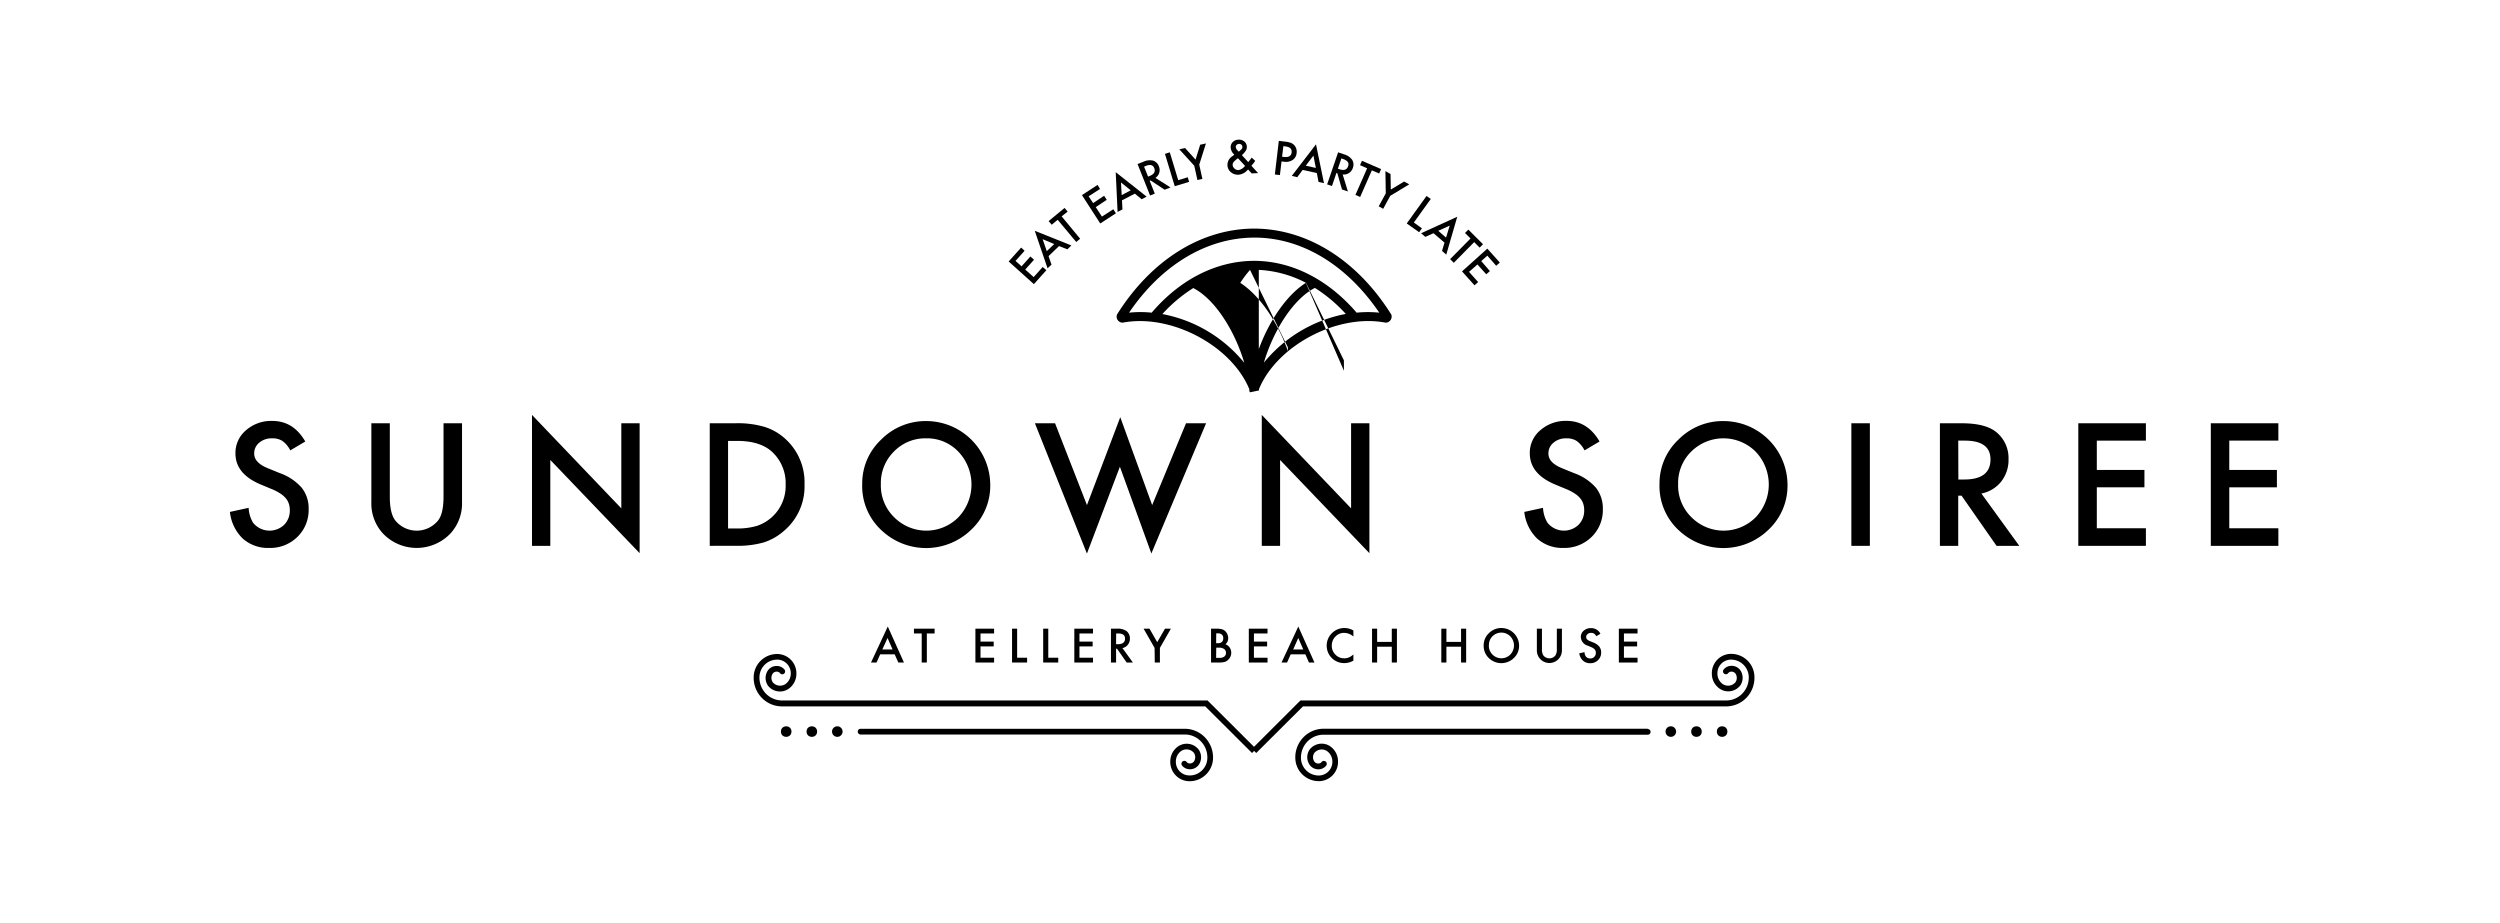 <?xml version="1.0" encoding="UTF-8"?> <svg xmlns="http://www.w3.org/2000/svg" id="Lager_1" data-name="Lager 1" viewBox="0 0 682.43 252"><path d="M83.33,120.52l-4.09,2.42a7.06,7.06,0,0,0-2.19-2.6,5.1,5.1,0,0,0-2.79-.69,5.2,5.2,0,0,0-3.49,1.19,3.7,3.7,0,0,0-1.38,3q0,2.44,3.64,3.94l3.33,1.36a14.24,14.24,0,0,1,6,4,9,9,0,0,1,1.89,5.81,10.21,10.21,0,0,1-3.08,7.62,10.53,10.53,0,0,1-7.68,3A10.32,10.32,0,0,1,66.25,147a11.89,11.89,0,0,1-3.49-7.26l5.11-1.12a8.78,8.78,0,0,0,1.21,4.07,5.77,5.77,0,0,0,8.47.58,5.46,5.46,0,0,0,1.56-4,5.65,5.65,0,0,0-.27-1.79A4.36,4.36,0,0,0,78,136a6.54,6.54,0,0,0-1.48-1.28,14.39,14.39,0,0,0-2.16-1.14l-3.23-1.34q-6.87-2.89-6.86-8.49a8.05,8.05,0,0,1,2.88-6.3,10.4,10.4,0,0,1,7.16-2.55Q80.09,114.89,83.33,120.52Z"></path><path d="M106.41,115.54v20.13q0,4.32,1.41,6.3a7.53,7.53,0,0,0,11.85,0q1.39-1.92,1.4-6.3V115.54h5.05v21.52a12.05,12.05,0,0,1-3.29,8.7,12.74,12.74,0,0,1-18.17,0,12.05,12.05,0,0,1-3.29-8.7V115.54Z"></path><path d="M145.22,149V113.26l24.38,25.51V115.54h5V151l-24.38-25.44V149Z"></path><path d="M193.74,149V115.54h7a25.71,25.71,0,0,1,8,1,15,15,0,0,1,5.69,3.31,16,16,0,0,1,5.18,12.41,15.82,15.82,0,0,1-5.4,12.47,15.66,15.66,0,0,1-5.67,3.32,25.87,25.87,0,0,1-7.86.93Zm5-4.74h2.27a18.8,18.8,0,0,0,5.65-.72,11.48,11.48,0,0,0,7.8-11.26,11.64,11.64,0,0,0-3.68-8.92q-3.32-3.06-9.77-3h-2.27Z"></path><path d="M235.36,132.1A16.39,16.39,0,0,1,240.53,120a17.08,17.08,0,0,1,12.39-5.06,17.48,17.48,0,0,1,17.39,17.38,16.44,16.44,0,0,1-5.16,12.24,17.67,17.67,0,0,1-24.12.56A16.41,16.41,0,0,1,235.36,132.1Zm5.09.06a12.09,12.09,0,0,0,3.72,9.12,12.35,12.35,0,0,0,17.43-.06,13,13,0,0,0,0-17.93,11.79,11.79,0,0,0-8.79-3.64,11.91,11.91,0,0,0-8.82,3.64A12.06,12.06,0,0,0,240.45,132.16Z"></path><path d="M288,115.54l8.71,22.34,9.09-24,8.71,24,9.24-22.34h5.48l-14.94,35.55-8.59-23.69-9,23.71-14.2-35.57Z"></path><path d="M344.43,149V113.26l24.38,25.51V115.54h5V151l-24.38-25.44V149Z"></path><path d="M436.63,120.52l-4.1,2.42a7,7,0,0,0-2.19-2.6,5.1,5.1,0,0,0-2.79-.69,5.16,5.16,0,0,0-3.48,1.19,3.68,3.68,0,0,0-1.39,3q0,2.44,3.64,3.94l3.33,1.36a14.28,14.28,0,0,1,6,4,9.08,9.08,0,0,1,1.88,5.81,10.2,10.2,0,0,1-3.07,7.62,10.57,10.57,0,0,1-7.69,3,10.32,10.32,0,0,1-7.19-2.57,11.94,11.94,0,0,1-3.49-7.26l5.11-1.12a8.76,8.76,0,0,0,1.22,4.07,5.76,5.76,0,0,0,8.46.58,5.46,5.46,0,0,0,1.56-4,5.65,5.65,0,0,0-.27-1.79,4.51,4.51,0,0,0-.84-1.49,6.6,6.6,0,0,0-1.49-1.28,13.47,13.47,0,0,0-2.16-1.14l-3.23-1.34q-6.86-2.89-6.86-8.49a8.05,8.05,0,0,1,2.88-6.3,10.42,10.42,0,0,1,7.17-2.55Q433.38,114.89,436.63,120.52Z"></path><path d="M453,132.1A16.39,16.39,0,0,1,458.17,120a17,17,0,0,1,12.38-5.06,17.48,17.48,0,0,1,17.39,17.38,16.43,16.43,0,0,1-5.15,12.24,17.67,17.67,0,0,1-24.12.56A16.41,16.41,0,0,1,453,132.1Zm5.08.06a12.1,12.1,0,0,0,3.73,9.12,12.35,12.35,0,0,0,17.43-.06,13,13,0,0,0,0-17.93,12.46,12.46,0,0,0-17.6,0A12,12,0,0,0,458.08,132.16Z"></path><path d="M510.42,115.54V149h-5.05V115.54Z"></path><path d="M540.86,134.72,551.21,149H545l-9.55-13.69h-.91V149h-5V115.54h5.91q6.63,0,9.57,2.49a9.11,9.11,0,0,1,3.25,7.31,9.48,9.48,0,0,1-2,6.11A9.1,9.1,0,0,1,540.86,134.72Zm-6.28-3.83h1.61q7.15,0,7.16-5.48,0-5.13-7-5.13h-1.8Z"></path><path d="M585.77,120.28h-13.4v8h13v4.74h-13v11.18h13.4V149H567.32V115.54h18.45Z"></path><path d="M621.93,120.28h-13.4v8h13v4.74h-13v11.18h13.4V149H603.49V115.54h18.44Z"></path><path d="M279.68,68.46l-2.47,2.76,1.65,1.48,2.4-2.68,1,.88-2.4,2.68,2.3,2.06,2.47-2.76,1,.88-3.41,3.8-6.88-6.18,3.4-3.8Z"></path><path d="M289.09,67.17l-2.86,2.74.8,2.33-1.08,1L282.46,63l10,4-1.1,1.06Zm-1.32-.55-3.16-1.33,1.13,3.27Z"></path><path d="M289.8,59.06l5.05,6.11-1.07.89L288.72,60l-1.63,1.35-.84-1,4.35-3.59.83,1Z"></path><path d="M300.28,51.58l-3.11,2,1.22,1.86,3-2,.72,1.1-3,2,1.69,2.58,3.11-2,.71,1.1L300.34,61l-5-7.74,4.27-2.79Z"></path><path d="M309.78,52.86l-3.51,1.83.13,2.47-1.33.7L304.56,47,313,53.68l-1.35.71Zm-1.12-.9L306,49.81l.19,3.45Z"></path><path d="M315.39,48.56l4.12,2.6-1.59.63-3.85-2.54-.24.09,1.4,3.52-1.29.51-3.42-8.59,1.52-.6a4.15,4.15,0,0,1,2.72-.34,2.53,2.53,0,0,1,1.58,1.55,2.67,2.67,0,0,1,.1,1.78A2.58,2.58,0,0,1,315.39,48.56Zm-2-.35.41-.16c1.23-.49,1.65-1.2,1.28-2.14s-1.12-1.08-2.32-.61l-.46.19Z"></path><path d="M319.32,41.58l2.3,7.6,2.6-.79.38,1.25-3.93,1.19L318,42Z"></path><path d="M326,45.24l-4.08-4.48,1.57-.35,2.86,3.16,1.27-4.07,1.57-.34-1.83,5.78.86,3.9-1.36.3Z"></path><path d="M339,42.35l1.76,1.93,0-.07.48-.59.44-.6.95.89a5.9,5.9,0,0,1-.41.58c-.17.22-.38.47-.62.76l1.82,2-1.74.09-1-1.09a3.75,3.75,0,0,1-2.58,1.44A2.93,2.93,0,0,1,336,47a2.54,2.54,0,0,1-.94-1.9,2.74,2.74,0,0,1,1.22-2.37l.58-.44,0,0,.08-.07a2.9,2.9,0,0,1-1-1.87,2,2,0,0,1,.54-1.55,2.26,2.26,0,0,1,1.58-.67,2.3,2.3,0,0,1,1.6.49,1.89,1.89,0,0,1,.69,1.41,1.84,1.84,0,0,1-.29,1.1A5.88,5.88,0,0,1,339,42.35Zm-1.07.84-.07.05a6.39,6.39,0,0,0-1.12,1,1.19,1.19,0,0,0-.27.77,1.48,1.48,0,0,0,.51,1,1.51,1.51,0,0,0,1.08.42,2.92,2.92,0,0,0,1.8-1.15Zm.22-1.78.11-.09.46-.41a2.63,2.63,0,0,0,.26-.29.86.86,0,0,0-.12-1.14,1,1,0,0,0-1.29.07.74.74,0,0,0-.23.58,1.24,1.24,0,0,0,.36.79l.37.4Z"></path><path d="M349.82,44.07l-.44,3.72L348,47.63l1.08-9.18,1.57.19a7.37,7.37,0,0,1,1.73.36,2.47,2.47,0,0,1,1,.73,2.64,2.64,0,0,1,.56,2.05,2.51,2.51,0,0,1-1.08,1.89,3.36,3.36,0,0,1-2.37.47Zm.15-1.29.52.06c1.27.15,2-.26,2.09-1.24s-.49-1.5-1.8-1.65l-.46-.06Z"></path><path d="M359.46,47.24l-3.87-.86-1.49,2L352.63,48l6.6-8.6L361.41,50l-1.49-.33Zm-.27-1.4-.66-3.37-2.09,2.76Z"></path><path d="M366.51,47.62l1.43,4.65-1.61-.55-1.28-4.44-.24-.08-1.22,3.58-1.32-.45,3-8.75,1.55.53a4.11,4.11,0,0,1,2.28,1.51,2.51,2.51,0,0,1,.19,2.21,2.61,2.61,0,0,1-1.07,1.41A2.52,2.52,0,0,1,366.51,47.62Zm-1.3-1.57.42.14c1.25.43,2,.17,2.36-.79s-.15-1.55-1.36-2l-.47-.16Z"></path><path d="M374.48,46.5l-3.2,7.27L370,53.2l3.19-7.26-1.94-.85.53-1.2L377,46.16l-.53,1.2Z"></path><path d="M378.28,52.78l-.1-6.06,1.4.78.07,4.25,3.64-2.2,1.4.77-5.19,3.13L377.57,57l-1.22-.68Z"></path><path d="M390.57,54.3l-4.63,6.44,2.21,1.59-.77,1.06L384,61l5.4-7.5Z"></path><path d="M394.31,66.23l-3-2.57-2.25,1-1.14-1,9.87-4.49-3,10.33-1.16-1Zm.42-1.37,1-3.27L392.6,63Z"></path><path d="M402.41,66.09l-5.57,5.65-1-1,5.57-5.64-1.51-1.5.92-.93,4,4-.92.93Z"></path><path d="M408.42,72.55,406,69.79l-1.66,1.48L406.7,74l-1,.87-2.4-2.68L401,74.21,403.49,77l-1,.88-3.4-3.8L406,67.87l3.41,3.8Z"></path><path d="M318,98.37m25.66,8.21a1.47,1.47,0,0,0,0-.21v-.14c4.88-11.91,21.43-20.69,34.58-18.15a1.66,1.66,0,0,0,1.55-2.21C370.48,71,356.89,62.5,342.5,62.4h-.3c-14.4.1-28,8.64-37.3,23.47a1.66,1.66,0,0,0,1.55,2.21c13.16-2.53,29.73,6.26,34.59,18.19a1.24,1.24,0,0,0,.17.82m25.64-8.72,0,2.84-10.39-24c-5.48,3.5-10.14,10.73-12.84,18.08V73.67A31.08,31.08,0,0,1,356.51,77.21Zm-15.29-3.54V95.84c-2.67-7.53-7.41-15-13-18.63A31,31,0,0,1,341.22,73.67ZM345,99c2.45-8.35,7.82-17.29,13.93-20.41a41,41,0,0,1,8.44,7.11A37.87,37.87,0,0,0,345,99ZM308.2,85.35c8.83-13,21.16-20.45,34.15-20.49s25.32,7.48,34.15,20.49a30.37,30.37,0,0,0-6.18,0c-7.72-9-17.57-14.07-27.83-14.15h-.28c-10.26.08-20.11,5.09-27.83,14.15A29.67,29.67,0,0,0,308.2,85.35Zm9.09.38a40.73,40.73,0,0,1,8.44-7.1c6.1,3.12,11.48,12.06,13.92,20.41A37.83,37.83,0,0,0,317.29,85.73Z"></path><path d="M244.22,178.61h-3.95l-1,2.24h-1.51l4.58-9.83,4.41,9.83h-1.53Zm-.57-1.32-1.37-3.14-1.43,3.14Z"></path><path d="M253,172.92v7.93h-1.4v-7.93h-2.12v-1.31h5.64v1.31Z"></path><path d="M271.36,172.92h-3.71v2.22h3.6v1.31h-3.6v3.09h3.71v1.31h-5.1v-9.24h5.1Z"></path><path d="M277.65,171.61v7.93h2.72v1.31h-4.11v-9.24Z"></path><path d="M286.15,171.61v7.93h2.72v1.31h-4.11v-9.24Z"></path><path d="M298.36,172.92h-3.7v2.22h3.6v1.31h-3.6v3.09h3.7v1.31h-5.1v-9.24h5.1Z"></path><path d="M306.39,176.91l2.86,3.94h-1.7l-2.64-3.78h-.25v3.78h-1.4v-9.24h1.64a4.12,4.12,0,0,1,2.64.68,2.55,2.55,0,0,1,.9,2,2.67,2.67,0,0,1-.56,1.69A2.51,2.51,0,0,1,306.39,176.91Zm-1.73-1.06h.44c1.32,0,2-.5,2-1.51s-.64-1.42-1.93-1.42h-.49Z"></path><path d="M315.17,176.86l-3-5.25h1.61l2.11,3.69,2.12-3.69h1.61l-3,5.25v4h-1.4Z"></path><path d="M330.58,180.85v-9.24H332a6,6,0,0,1,1.48.14,2.28,2.28,0,0,1,.94.49,2.47,2.47,0,0,1,.61.88,2.56,2.56,0,0,1,.24,1.07,2.21,2.21,0,0,1-.76,1.69,2.22,2.22,0,0,1,1.16.88,2.6,2.6,0,0,1-.34,3.28,2.44,2.44,0,0,1-1,.64,6.35,6.35,0,0,1-1.58.17Zm1.39-5.27h.44a1.6,1.6,0,0,0,1.14-.35,1.34,1.34,0,0,0,.36-1,1.25,1.25,0,0,0-.37-1,1.52,1.52,0,0,0-1.08-.34H332Zm0,4h.86a2.1,2.1,0,0,0,1.39-.37,1.34,1.34,0,0,0,0-2,2.3,2.3,0,0,0-1.56-.41H332Z"></path><path d="M346,172.92h-3.71v2.22h3.6v1.31h-3.6v3.09H346v1.31h-5.11v-9.24H346Z"></path><path d="M356.33,178.61h-4l-1,2.24h-1.51l4.58-9.83,4.41,9.83H357.3Zm-.57-1.32-1.37-3.14L353,177.29Z"></path><path d="M369.44,172.1v1.66a3.84,3.84,0,0,0-2.5-1,3.16,3.16,0,0,0-2.4,1,3.43,3.43,0,0,0-1,2.49,3.32,3.32,0,0,0,1,2.45,3.23,3.23,0,0,0,2.41,1,2.93,2.93,0,0,0,1.25-.24,3.13,3.13,0,0,0,.59-.32,5.27,5.27,0,0,0,.65-.49v1.68a5,5,0,0,1-2.51.68,4.75,4.75,0,0,1-4.78-4.75,4.73,4.73,0,0,1,1.17-3.15,4.82,4.82,0,0,1,6.12-1Z"></path><path d="M375.92,175.22h4v-3.61h1.4v9.24h-1.4v-4.32h-4v4.32h-1.39v-9.24h1.39Z"></path><path d="M394.83,175.22h4v-3.61h1.39v9.24h-1.39v-4.32h-4v4.32h-1.39v-9.24h1.39Z"></path><path d="M405,176.19a4.54,4.54,0,0,1,1.44-3.36,4.72,4.72,0,0,1,3.42-1.4,4.85,4.85,0,0,1,4.81,4.81,4.53,4.53,0,0,1-1.43,3.38,4.88,4.88,0,0,1-6.67.16A4.55,4.55,0,0,1,405,176.19Zm1.41,0a3.43,3.43,0,0,0,5.85,2.5,3.59,3.59,0,0,0,0-5,3.43,3.43,0,0,0-4.86,0A3.31,3.31,0,0,0,406.44,176.21Z"></path><path d="M420.91,171.61v5.57a3.07,3.07,0,0,0,.39,1.74,2.1,2.1,0,0,0,3.28,0,3,3,0,0,0,.39-1.74v-5.57h1.39v5.95a3.42,3.42,0,1,1-6.84,0v-5.95Z"></path><path d="M436.87,173l-1.13.67a2,2,0,0,0-.6-.71,1.43,1.43,0,0,0-.78-.2,1.42,1.42,0,0,0-1,.33,1,1,0,0,0-.38.82c0,.45.33.81,1,1.09l.92.37a4,4,0,0,1,1.65,1.12,2.46,2.46,0,0,1,.52,1.6,2.81,2.81,0,0,1-.85,2.11,2.91,2.91,0,0,1-2.12.84,2.85,2.85,0,0,1-2-.71,3.3,3.3,0,0,1-1-2l1.42-.31a2.41,2.41,0,0,0,.33,1.13,1.48,1.48,0,0,0,1.26.59,1.46,1.46,0,0,0,1.08-.43,1.5,1.5,0,0,0,.43-1.11,1.63,1.63,0,0,0-.07-.5,1.53,1.53,0,0,0-.23-.41,2.16,2.16,0,0,0-.42-.35,2.94,2.94,0,0,0-.59-.31l-.9-.38a2.56,2.56,0,0,1-1.89-2.35,2.23,2.23,0,0,1,.79-1.74,2.9,2.9,0,0,1,2-.7A2.77,2.77,0,0,1,436.87,173Z"></path><path d="M447,172.92h-3.71v2.22h3.6v1.31h-3.6v3.09H447v1.31h-5.1v-9.24H447Z"></path><path d="M323.65,198.94H234.92a.78.78,0,0,0,0,1.56h88.7a6.08,6.08,0,0,1,4.31,2,6.26,6.26,0,0,1,1.64,4.51A4.81,4.81,0,0,1,328,210.4a4.73,4.73,0,0,1-3.47,1.27,3.69,3.69,0,0,1-3.55-3.86,3.46,3.46,0,0,1,1.46-2.81,2.63,2.63,0,0,1,3.45.49,2.14,2.14,0,0,1,.14,2.18,1.37,1.37,0,0,1-1.32.73,1.1,1.1,0,0,1-.8-.42.78.78,0,1,0-1.23,1,2.65,2.65,0,0,0,2,1,2.93,2.93,0,0,0,2.76-1.55,3.68,3.68,0,0,0-.24-3.82,4.15,4.15,0,0,0-5.54-.91,4.94,4.94,0,0,0-2.2,4.07,5.26,5.26,0,0,0,5,5.48h.28a6.29,6.29,0,0,0,4.31-1.69,6.37,6.37,0,0,0,2.07-4.43,7.9,7.9,0,0,0-2-5.63A7.7,7.7,0,0,0,323.65,198.94Z"></path><path d="M228.6,198.26A1.44,1.44,0,1,0,230,199.7,1.44,1.44,0,0,0,228.6,198.26Z"></path><circle cx="221.61" cy="199.7" r="1.44"></circle><circle cx="214.61" cy="199.7" r="1.44"></circle><path d="M449.78,198.93H361a7.68,7.68,0,0,0-5.41,2.55,7.85,7.85,0,0,0-2,5.63,6.4,6.4,0,0,0,6.38,6.12h.27a5.26,5.26,0,0,0,5-5.48,5,5,0,0,0-2.19-4.07,4.16,4.16,0,0,0-5.55.91,3.68,3.68,0,0,0-.23,3.82A2.9,2.9,0,0,0,360,210a2.67,2.67,0,0,0,2-1,.78.78,0,1,0-1.24-1,1.08,1.08,0,0,1-.79.42,1.35,1.35,0,0,1-1.32-.73,2.14,2.14,0,0,1,.14-2.18,2.63,2.63,0,0,1,3.44-.49,3.5,3.5,0,0,1,1.47,2.81,3.71,3.71,0,0,1-1,2.67,3.66,3.66,0,0,1-2.57,1.19,4.84,4.84,0,0,1-5-4.62,6.3,6.3,0,0,1,1.63-4.51,6.11,6.11,0,0,1,4.28-2h88.74a.78.78,0,1,0,0-1.56Z"></path><path d="M456.09,198.26a1.44,1.44,0,1,0,1.44,1.44A1.44,1.44,0,0,0,456.09,198.26Z"></path><circle cx="463.09" cy="199.7" r="1.44"></circle><circle cx="470.09" cy="199.7" r="1.44"></circle><path d="M472.29,178.49a5.27,5.27,0,0,0-5,5.48,4.94,4.94,0,0,0,2.2,4.07,4.15,4.15,0,0,0,5.54-.91,3.7,3.7,0,0,0,.24-3.83,2.9,2.9,0,0,0-2.76-1.54,2.65,2.65,0,0,0-2,1,.78.78,0,1,0,1.23,1,1.08,1.08,0,0,1,.8-.42,1.37,1.37,0,0,1,1.32.73,2.14,2.14,0,0,1-.14,2.18,2.64,2.64,0,0,1-3.45.49,3.48,3.48,0,0,1-1.46-2.81,3.71,3.71,0,0,1,3.55-3.87,4.85,4.85,0,0,1,5,4.63,6.26,6.26,0,0,1-1.64,4.51,6.07,6.07,0,0,1-4.28,2H355l-.23.22c-1.13,1.14-10.17,10.15-12.46,12.44l-12.47-12.44-.22-.22H213.25a6.12,6.12,0,0,1-4.31-2,6.3,6.3,0,0,1-1.63-4.51,4.85,4.85,0,0,1,5-4.63,3.73,3.73,0,0,1,3.55,3.87,3.49,3.49,0,0,1-1.47,2.81,2.63,2.63,0,0,1-3.44-.49,2.14,2.14,0,0,1-.14-2.18,1.36,1.36,0,0,1,1.32-.73,1.1,1.1,0,0,1,.79.41.78.78,0,0,0,1.1.15.79.79,0,0,0,.14-1.1,2.65,2.65,0,0,0-2-1,2.88,2.88,0,0,0-2.75,1.55,3.68,3.68,0,0,0,.23,3.82,4.16,4.16,0,0,0,5.55.91,5,5,0,0,0,2.2-4.07,5.27,5.27,0,0,0-5-5.48,6.4,6.4,0,0,0-6.65,6.11,7.85,7.85,0,0,0,2,5.63,7.7,7.7,0,0,0,5.44,2.55H329l12.77,12.73.57-.57.57.57,12.77-12.73H471.51a7.68,7.68,0,0,0,5.4-2.55,7.85,7.85,0,0,0,2-5.63A6.36,6.36,0,0,0,472.29,178.49Z"></path></svg> 